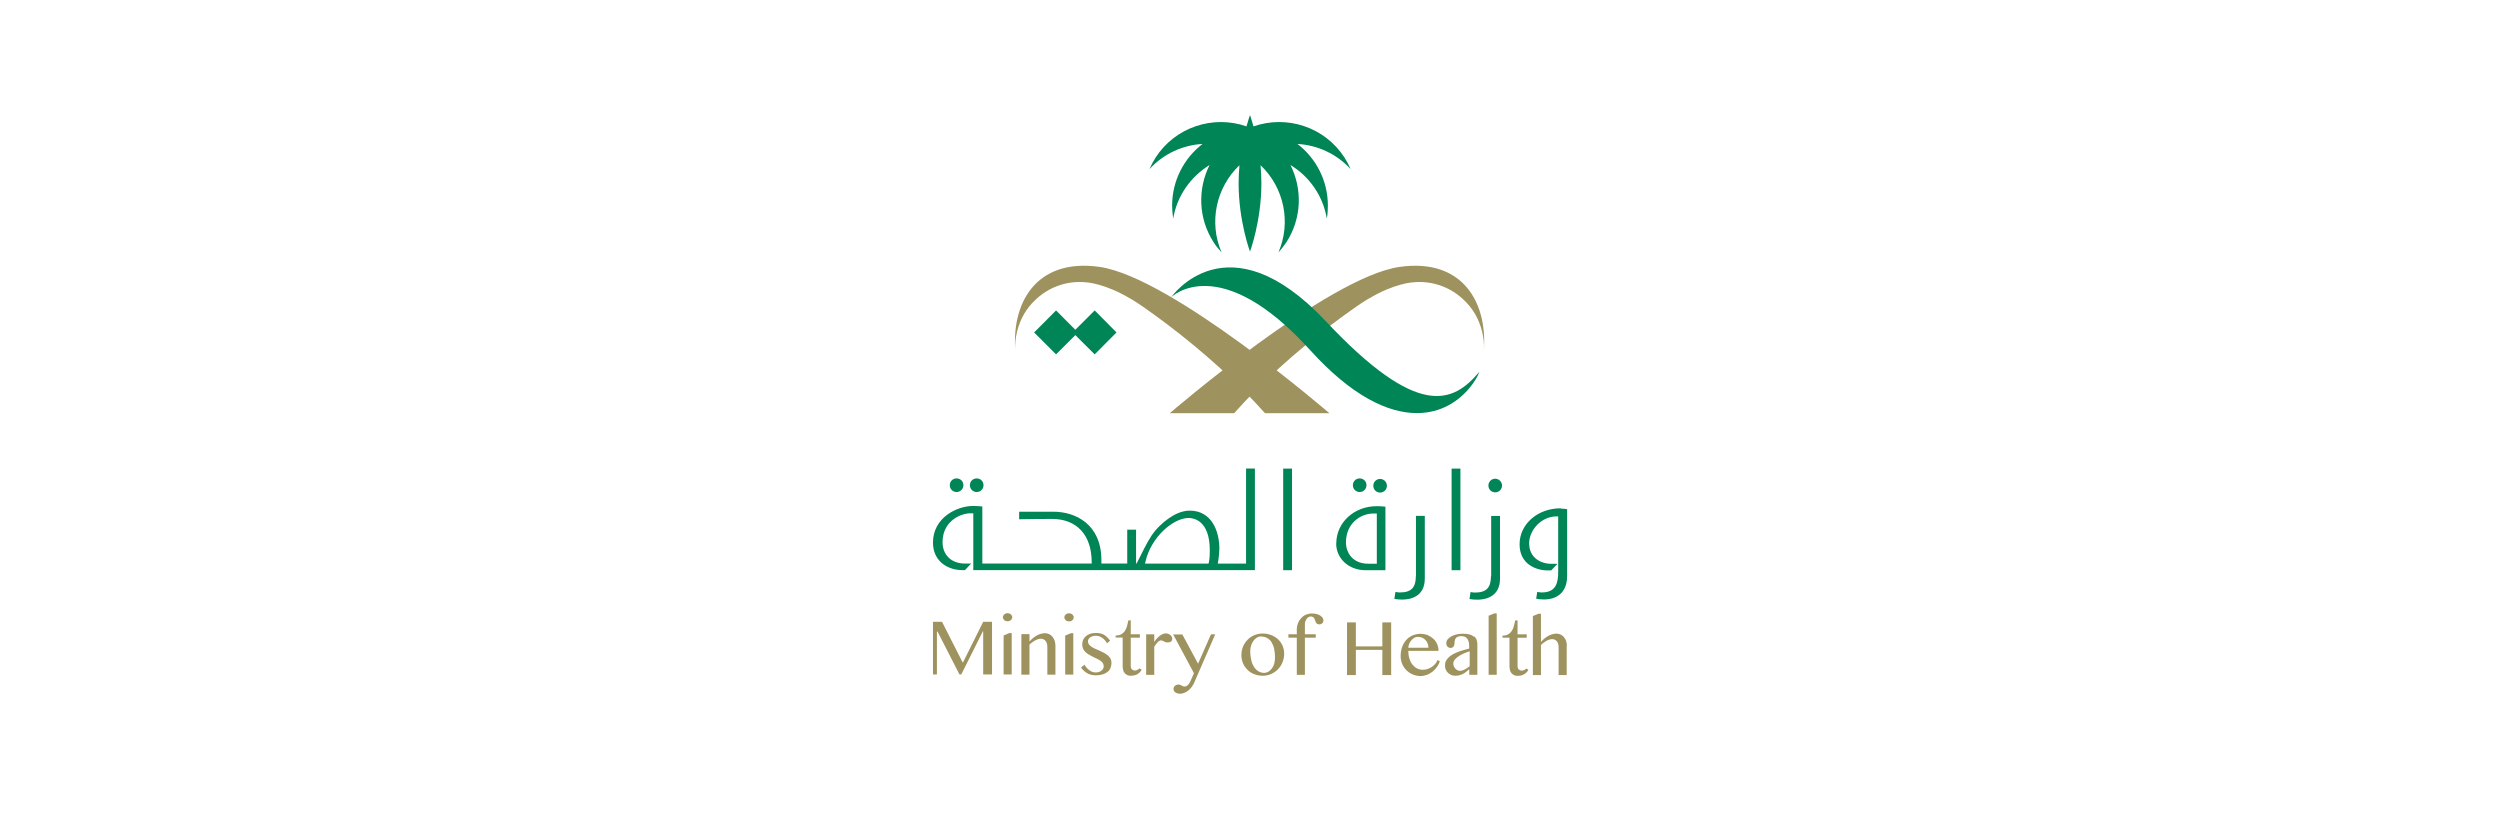 <?xml version="1.0" encoding="UTF-8"?>
<svg id="Layer_1" data-name="Layer 1" xmlns="http://www.w3.org/2000/svg" viewBox="0 0 235 77">
  <defs>
    <style>
      .cls-1, .cls-2 {
        fill: #008556;
      }

      .cls-2, .cls-3 {
        fill-rule: evenodd;
      }

      .cls-4, .cls-3 {
        fill: #9e925e;
      }
    </style>
  </defs>
  <path class="cls-4" d="m90.52,62.25h-.04l-1.93-3.8h-.85v4.95h.37v-4.03h.06l2.06,4.03h.17l2.03-4.06h.03v4.06h.83v-4.95h-.83l-1.89,3.8h0Zm3.82-2.52v3.67h.76v-3.89h-.22l-.53.22h0Zm.68-1.98s-.08-.07-.14-.08-.11-.03-.17-.03-.11,0-.17.03-.09.05-.14.08c-.04.04-.07.07-.09.12s-.04.09-.04.15,0,.1.04.15.06.08.09.12.08.07.14.08.11.03.17.03.11,0,.17-.03.1-.05.14-.08.07-.07.09-.12c.03-.05.04-.09.04-.15s0-.1-.04-.15-.06-.08-.09-.12m3.91,2.1c-.08-.1-.19-.19-.31-.24s-.24-.09-.37-.09c-.26,0-.51.07-.76.2-.25.13-.49.33-.72.58v-.69h-.76v3.81h.76v-2.83c.08-.08.18-.16.27-.22s.19-.12.28-.18c.09-.05.19-.08.27-.11.09-.03.18-.04.25-.04.18,0,.33.07.44.2s.17.32.17.57v2.61h.76v-2.74c0-.16-.03-.31-.07-.45-.05-.14-.11-.26-.21-.37m1.87-2.1s-.08-.07-.14-.08-.11-.03-.17-.03-.11,0-.17.03c-.06.02-.09.05-.14.08-.04.04-.07.07-.09.12-.03.05-.04.09-.04.15s0,.1.04.15.06.08.09.12.08.07.14.08.11.03.17.03.11,0,.17-.03c.06-.02.1-.05.14-.08s.07-.07.09-.12.04-.09.04-.15,0-.1-.04-.15c-.02-.05-.06-.08-.09-.12m-.67,1.98v3.67h.76v-3.89h-.22l-.53.22h0Zm4,1.87c-.1-.09-.22-.17-.35-.24-.13-.07-.27-.13-.41-.2s-.28-.12-.41-.18c-.13-.06-.25-.12-.35-.19-.1-.07-.19-.15-.25-.23s-.09-.19-.09-.3c0-.07.02-.13.06-.2.04-.07.08-.11.15-.16s.14-.08.23-.11.19-.04.3-.04c.21,0,.39.06.57.18.18.11.34.29.49.53l.28-.25c-.11-.15-.22-.27-.33-.37s-.22-.17-.32-.22-.22-.08-.33-.1c-.11-.02-.23-.03-.35-.03-.19,0-.37.03-.52.07-.16.06-.3.13-.41.22-.11.09-.21.21-.27.34s-.09.27-.09.43c0,.17.03.31.08.42.06.12.13.22.23.32.09.09.21.17.33.24.12.07.24.13.37.2.13.06.25.12.37.18.12.06.23.12.33.19s.18.15.23.23.08.19.08.31c0,.07-.02.14-.06.21s-.08.13-.15.18c-.07.06-.14.09-.22.12s-.19.05-.29.05c-.11,0-.21,0-.31-.04-.09-.03-.19-.07-.27-.13s-.17-.13-.26-.22c-.08-.09-.18-.21-.26-.34l-.31.28c.11.15.23.27.35.37.12.09.24.17.35.22.12.05.23.08.35.1.12.02.23.03.35.03.24,0,.46-.03.64-.09.19-.06.34-.14.46-.24s.22-.22.27-.37.09-.29.09-.45-.03-.3-.09-.42c-.07-.1-.14-.21-.25-.3m2.78,1.35c-.07.05-.15.07-.23.07-.06,0-.11,0-.16-.03-.06-.02-.09-.05-.13-.08s-.07-.08-.08-.13c-.02-.05-.03-.1-.03-.16v-2.69h.86v-.32h-.86v-1.31h-.22c-.04.2-.08.37-.13.55s-.12.33-.21.46-.2.23-.34.31-.31.11-.52.11v.19h.66v2.69c0,.13.02.25.05.37s.07.21.14.28.14.14.23.18c.09.05.21.07.34.07.24,0,.46-.05.63-.15.17-.1.3-.24.4-.41l-.19-.13c-.08.06-.15.11-.22.15m3.09-3.3c-.06-.04-.11-.07-.19-.1s-.15-.04-.23-.04c-.1,0-.21.02-.3.07-.1.05-.2.1-.29.18-.09.07-.18.16-.26.25s-.17.2-.23.31v-.72h-.76v3.81h.76v-2.65c.06-.08.1-.17.16-.23.06-.07.1-.13.16-.19.05-.06.1-.09.15-.12s.1-.05.15-.05c.07,0,.12,0,.16.03.05.02.08.04.13.06.04.02.08.05.14.07.05.02.12.03.21.03.14,0,.24-.03.32-.09s.11-.16.11-.28c0-.07-.02-.12-.05-.18-.04-.06-.08-.1-.13-.15m2.61,2.7l-1.48-2.75h-.86l1.95,3.64-.25.57c-.03.07-.07.14-.1.22s-.08.16-.13.22-.1.12-.17.17c-.07.05-.13.07-.21.07s-.13,0-.18-.03-.08-.04-.12-.06-.08-.05-.12-.06c-.05-.02-.11-.03-.19-.03-.07,0-.13,0-.19.04-.06.02-.1.06-.14.09s-.07.08-.09.13c-.02.05-.03.1-.03.16,0,.07.02.12.05.18.03.06.07.1.13.14s.12.07.2.09c.07.02.15.03.23.03.12,0,.24-.02.37-.07s.25-.11.37-.2c.12-.09.23-.21.34-.34.1-.14.21-.3.28-.49l1.95-4.48h-.4l-1.2,2.73h0Zm7.52-2.29c-.18-.17-.39-.3-.64-.4-.24-.09-.51-.15-.8-.15s-.56.06-.8.16c-.25.1-.46.25-.64.44s-.32.4-.42.64c-.1.25-.15.51-.15.79s.05.52.15.76.24.44.42.62c.18.18.39.32.64.41.24.1.51.15.8.15s.56-.06.8-.17.46-.26.64-.45c.18-.19.32-.41.42-.66s.15-.52.15-.81c0-.26-.05-.5-.15-.73-.1-.23-.24-.43-.42-.6m-.36,2.27c-.05.18-.12.33-.22.46s-.2.23-.33.31c-.12.07-.26.11-.41.11-.21,0-.39-.06-.55-.16-.16-.1-.3-.25-.41-.43-.11-.18-.2-.39-.25-.64s-.09-.5-.09-.79c0-.2.03-.37.08-.54s.13-.32.22-.45c.09-.13.2-.22.32-.3s.24-.11.37-.11c.25,0,.46.05.63.16.17.1.31.24.41.42s.19.39.23.63c.05.24.07.5.07.78,0,.2-.03.37-.07.55m4.32-4.51c-.09-.06-.2-.1-.34-.14-.13-.04-.28-.05-.45-.05-.2,0-.38.04-.55.11-.18.07-.33.19-.45.32-.13.14-.23.3-.3.48-.07.19-.11.38-.11.59v.45h-.79v.32h.79v3.5h.76v-3.5h1.02v-.32h-1.02v-.91c0-.09,0-.2.04-.28.03-.09.07-.18.11-.24.05-.07.1-.13.17-.17.07-.05.14-.07.22-.07.1,0,.18.02.23.06s.09.08.12.13c.03.06.05.11.07.18s.04.12.07.18c.03.06.07.1.11.13.05.04.12.06.22.06.06,0,.1,0,.15-.03s.09-.04.12-.07c.04-.03.07-.07.08-.11s.03-.09.03-.15c0-.09-.03-.18-.07-.25-.06-.07-.12-.15-.22-.21m5.83,2.89h-2.49v-2.25h-.83v4.95h.83v-2.37h2.49v2.37h.83v-4.95h-.83v2.25Zm5,1.61c-.08.11-.2.22-.32.3s-.26.16-.41.21c-.15.06-.31.08-.48.08-.2,0-.37-.05-.54-.13-.17-.09-.31-.22-.43-.37s-.22-.35-.28-.57c-.07-.22-.1-.46-.1-.71h2.84c0-.22-.04-.42-.12-.61-.08-.2-.2-.37-.35-.51s-.33-.26-.53-.35c-.21-.08-.44-.13-.69-.13-.28,0-.54.06-.77.16-.23.1-.43.25-.59.44s-.29.41-.38.67-.13.54-.13.85c0,.25.05.5.15.72.09.22.23.42.4.59s.37.3.59.39.47.15.73.15c.2,0,.39-.04.59-.11s.37-.18.53-.3c.16-.13.31-.28.43-.45s.21-.35.26-.55l-.22-.09c-.04.11-.1.22-.19.34m-2.45-1.91c.06-.12.12-.23.21-.32.08-.09.18-.16.28-.22s.22-.07.33-.07c.14,0,.26.03.38.07.12.06.22.12.31.22.09.09.16.2.21.33.05.12.07.26.07.4h-1.9c.03-.16.06-.29.11-.41m6.07-.63c-.1-.08-.24-.16-.42-.21-.17-.05-.38-.07-.64-.07-.21,0-.4.02-.59.07s-.35.11-.49.19c-.14.08-.25.18-.34.28-.08.11-.12.22-.12.35,0,.07,0,.12.03.18.02.06.05.1.08.14s.07.07.13.09c.05.02.1.04.16.04.07,0,.14-.02.19-.05s.08-.07.11-.11.05-.1.06-.16c0-.07.02-.12.02-.2s0-.14.03-.22c.02-.07.05-.13.09-.19s.11-.1.19-.13c.08-.04.19-.05.32-.05.11,0,.22.02.31.05s.17.08.23.16.11.17.15.29c.04.12.05.26.05.44v.23c-.17.05-.35.08-.52.14-.18.05-.35.1-.52.17s-.33.14-.48.22c-.15.08-.28.18-.39.28s-.21.22-.27.35c-.07.13-.09.28-.09.44,0,.13.02.26.07.37s.11.22.2.3.19.15.31.21c.12.05.25.07.4.07.16,0,.3-.02.42-.06s.23-.08.34-.14.2-.12.28-.2c.08-.07.18-.14.26-.21v.52h.76v-2.88c0-.15-.03-.29-.07-.41-.04-.12-.12-.22-.22-.32m-.45,2.82c-.07.06-.15.11-.22.16s-.14.09-.22.13-.15.07-.22.09c-.07.02-.16.04-.24.04s-.16-.02-.23-.06-.14-.08-.2-.15c-.06-.07-.1-.13-.14-.22-.04-.08-.05-.17-.05-.26s.02-.18.07-.26c.05-.08.1-.16.19-.23.07-.07.17-.14.27-.21.1-.07.21-.12.32-.18.11-.06.22-.1.35-.15.11-.05.23-.08.34-.12v1.42h0Zm1.8-4.76v5.55h.76v-5.77h-.22l-.54.22h0Zm3.35,5.09c-.07.05-.15.07-.23.07-.06,0-.11,0-.16-.03s-.09-.05-.13-.08-.07-.08-.08-.13-.03-.1-.03-.16v-2.69h.86v-.32h-.86v-1.31h-.22c-.04.2-.08.37-.13.55s-.12.33-.21.46-.2.23-.34.31-.32.11-.52.11v.19h.66v2.69c0,.13.02.25.05.37s.07.21.14.28.14.14.23.18c.09.05.21.07.34.07.24,0,.46-.05.62-.15.17-.1.3-.24.4-.41l-.19-.13c-.07.06-.13.11-.2.15m3.94-2.73c-.05-.14-.12-.26-.21-.37s-.19-.19-.31-.24-.24-.09-.37-.09c-.26,0-.51.07-.76.2-.25.13-.49.33-.72.58v-2.65h-.22l-.54.22v5.55h.76v-2.83c.08-.08.18-.16.26-.22.09-.07.19-.12.27-.18.09-.05.19-.08.27-.11.09-.03.18-.04.25-.04.18,0,.33.07.44.2s.17.32.17.57v2.61h.76v-2.74c.02-.16,0-.31-.06-.45"/>
  <path class="cls-3" d="m128.65,28.07c-.46.28-.93.59-1.17.76-.75.52-1.51,1.08-2.27,1.65-3.35,2.53-6.67,5.51-9.2,8.36h-6.05s14.8-12.77,21.59-13.75c6.05-.87,8.4,3.51,7.9,8.22.07-.58.06-1.17-.04-1.69-.22-1.26-.75-2.3-1.49-3.1-.6-.65-1.34-1.23-2.33-1.61-.86-.33-1.78-.47-2.78-.37,0,0-1.74.08-4.17,1.55"/>
  <path class="cls-3" d="m106.27,28.07c.46.28.93.59,1.17.76.75.52,1.51,1.08,2.27,1.65,3.35,2.53,6.67,5.51,9.2,8.36h6.05s-14.8-12.77-21.59-13.75c-6.05-.87-8.4,3.51-7.9,8.22-.07-.58-.06-1.17.04-1.69.22-1.26.75-2.3,1.49-3.1.6-.65,1.34-1.23,2.33-1.61.85-.33,1.78-.47,2.78-.37,0,0,1.73.08,4.17,1.55"/>
  <path class="cls-1" d="m117.16,52.98h-2.69l.03-.17c.08-.47.12-.96.12-1.24,0-1.65-.73-3.57-2.79-3.57-.7,0-1.38.32-1.95.71-.64.45-1.22,1.01-1.65,1.66-.49.75-.86,1.58-1.27,2.37-.04.07-.08.16-.12.23h-.05v-3.18h-.83v3.18h-2.43v-.32c0-3.37-2.43-4.55-4.52-4.55h-3.21v.71c.23-.02,2.96-.03,3.09-.03,2.33,0,3.72,1.51,3.73,4.05v.14h-10.28v-5.36c-.24-.03-.68-.05-.87-.05-1.51,0-3.77,1.09-3.77,3.44,0,.79.28,1.45.82,1.92.5.43,1.19.67,1.93.67h.26l.53-.57.05-.05h-.61c-1.24,0-2.08-.8-2.08-2.01,0-1.1.53-1.76.98-2.11.56-.44,1.23-.6,1.62-.6h.29v5.34h26.47v-9.55h-.83v8.93h.02Zm-3.53-.1l-.03.1h-5.97l.04-.17c.52-2.32,2.61-4.12,4.06-4.12.47,0,1.99.22,1.99,3.04,0,.17,0,.78-.09,1.15m6.99.72h.83v-9.55h-.83v9.55Zm-30.7-7.35c.35,0,.64-.28.64-.64s-.28-.64-.64-.64-.64.28-.64.64.28.64.64.64m37.89,0c.35,0,.64-.28.64-.64s-.28-.64-.64-.64-.64.28-.64.64.28.64.64.64m-36,0c.35,0,.64-.28.64-.64s-.28-.64-.64-.64-.64.28-.64.64.28.64.64.64m44.64,7.35h.83v-9.55h-.83v9.55Zm-10.85-2.52c0,1.43,1.19,2.52,2.76,2.52h1.87v-5.97c-.24-.03-.51-.05-.81-.05-2.14,0-3.81,1.54-3.81,3.51m3.8,1.9h-.79c-1.45,0-2.1-1.01-2.1-2.01,0-1.76,1.34-2.71,2.59-2.71h.31v4.72h0Zm11.14-7.99c-.35,0-.64.28-.64.64s.28.64.64.64.64-.28.64-.64c0-.35-.29-.64-.64-.64m6.16,2.78c-2.17,0-3.87,1.48-3.87,3.38s1.58,2.46,2.65,2.46c.15,0,.25,0,.32,0l.41-.43.18-.19h-.55c-1.06,0-2.11-.6-2.11-1.93,0-1.2,1.1-2.53,2.59-2.53h.14v5.22c0,1-.19,1.93-1.54,1.93-.11,0-.27-.02-.43-.05l-.1.64c.2.04.42.07.75.07.64,0,2.16-.22,2.16-2.23v-6.26c-.23-.03-.42-.05-.58-.05m-6.58,6.35c0,1.09-.44,1.54-1.51,1.54-.11,0-.28-.02-.41-.05l-.1.66c.34.05.49.06.75.06.64,0,2.12-.2,2.12-1.97v-5.9h-.83v5.66h0Zm-10.42-9.14c-.35,0-.64.28-.64.64s.28.64.64.64.64-.28.64-.64c0-.35-.29-.64-.64-.64m3.36,9.13c0,1.09-.44,1.54-1.51,1.54-.11,0-.28-.02-.41-.05l-.1.66c.34.05.49.06.75.06.64,0,2.11-.2,2.11-1.97v-5.9h-.83v5.66h0Z"/>
  <polygon class="cls-1" points="104.95 31.25 102.9 29.18 101.08 31 99.27 29.18 97.21 31.25 99.27 33.31 101.08 31.5 102.9 33.31 104.95 31.25"/>
  <path class="cls-1" d="m126.96,15.9c-.16-.37-.35-.73-.57-1.08-1.87-2.9-5.44-4.03-8.56-2.94-.19-.67-.33-1.06-.33-1.06,0,0-.15.39-.33,1.06-3.11-1.09-6.69.05-8.55,2.94-.22.35-.41.71-.57,1.08,1.32-1.45,3.12-2.26,4.99-2.37-1.74,1.34-2.86,3.44-2.86,5.8,0,.41.04.82.1,1.22.35-2.13,1.65-3.95,3.42-5.04-1.12,2.24-1.08,5,.38,7.26.22.35.48.67.75.96-1.22-2.81-.53-6.1,1.68-8.2-.05.54-.08,1.12-.08,1.71,0,3.54,1.07,6.41,1.07,6.41,0,0,1.07-2.87,1.07-6.41,0-.59-.03-1.16-.08-1.71,2.22,2.1,2.9,5.39,1.68,8.2.27-.3.52-.62.75-.96,1.46-2.26,1.51-5.02.38-7.26,1.79,1.08,3.07,2.91,3.42,5.04.07-.39.1-.79.1-1.22,0-2.37-1.12-4.46-2.86-5.8,1.88.11,3.69.93,5,2.37"/>
  <path class="cls-2" d="m110.1,27.93s5.26-7.59,14.51,2.25c8.71,9.27,11.98,7.71,14.45,4.77,0,0-.13.37-.35.71-.17.27-.27.42-.31.47-1.23,1.65-2.99,2.68-5.15,2.7-2.78.03-6.22-1.64-10.07-5.89-8.57-9.47-13.08-5.01-13.08-5.01"/>
</svg>